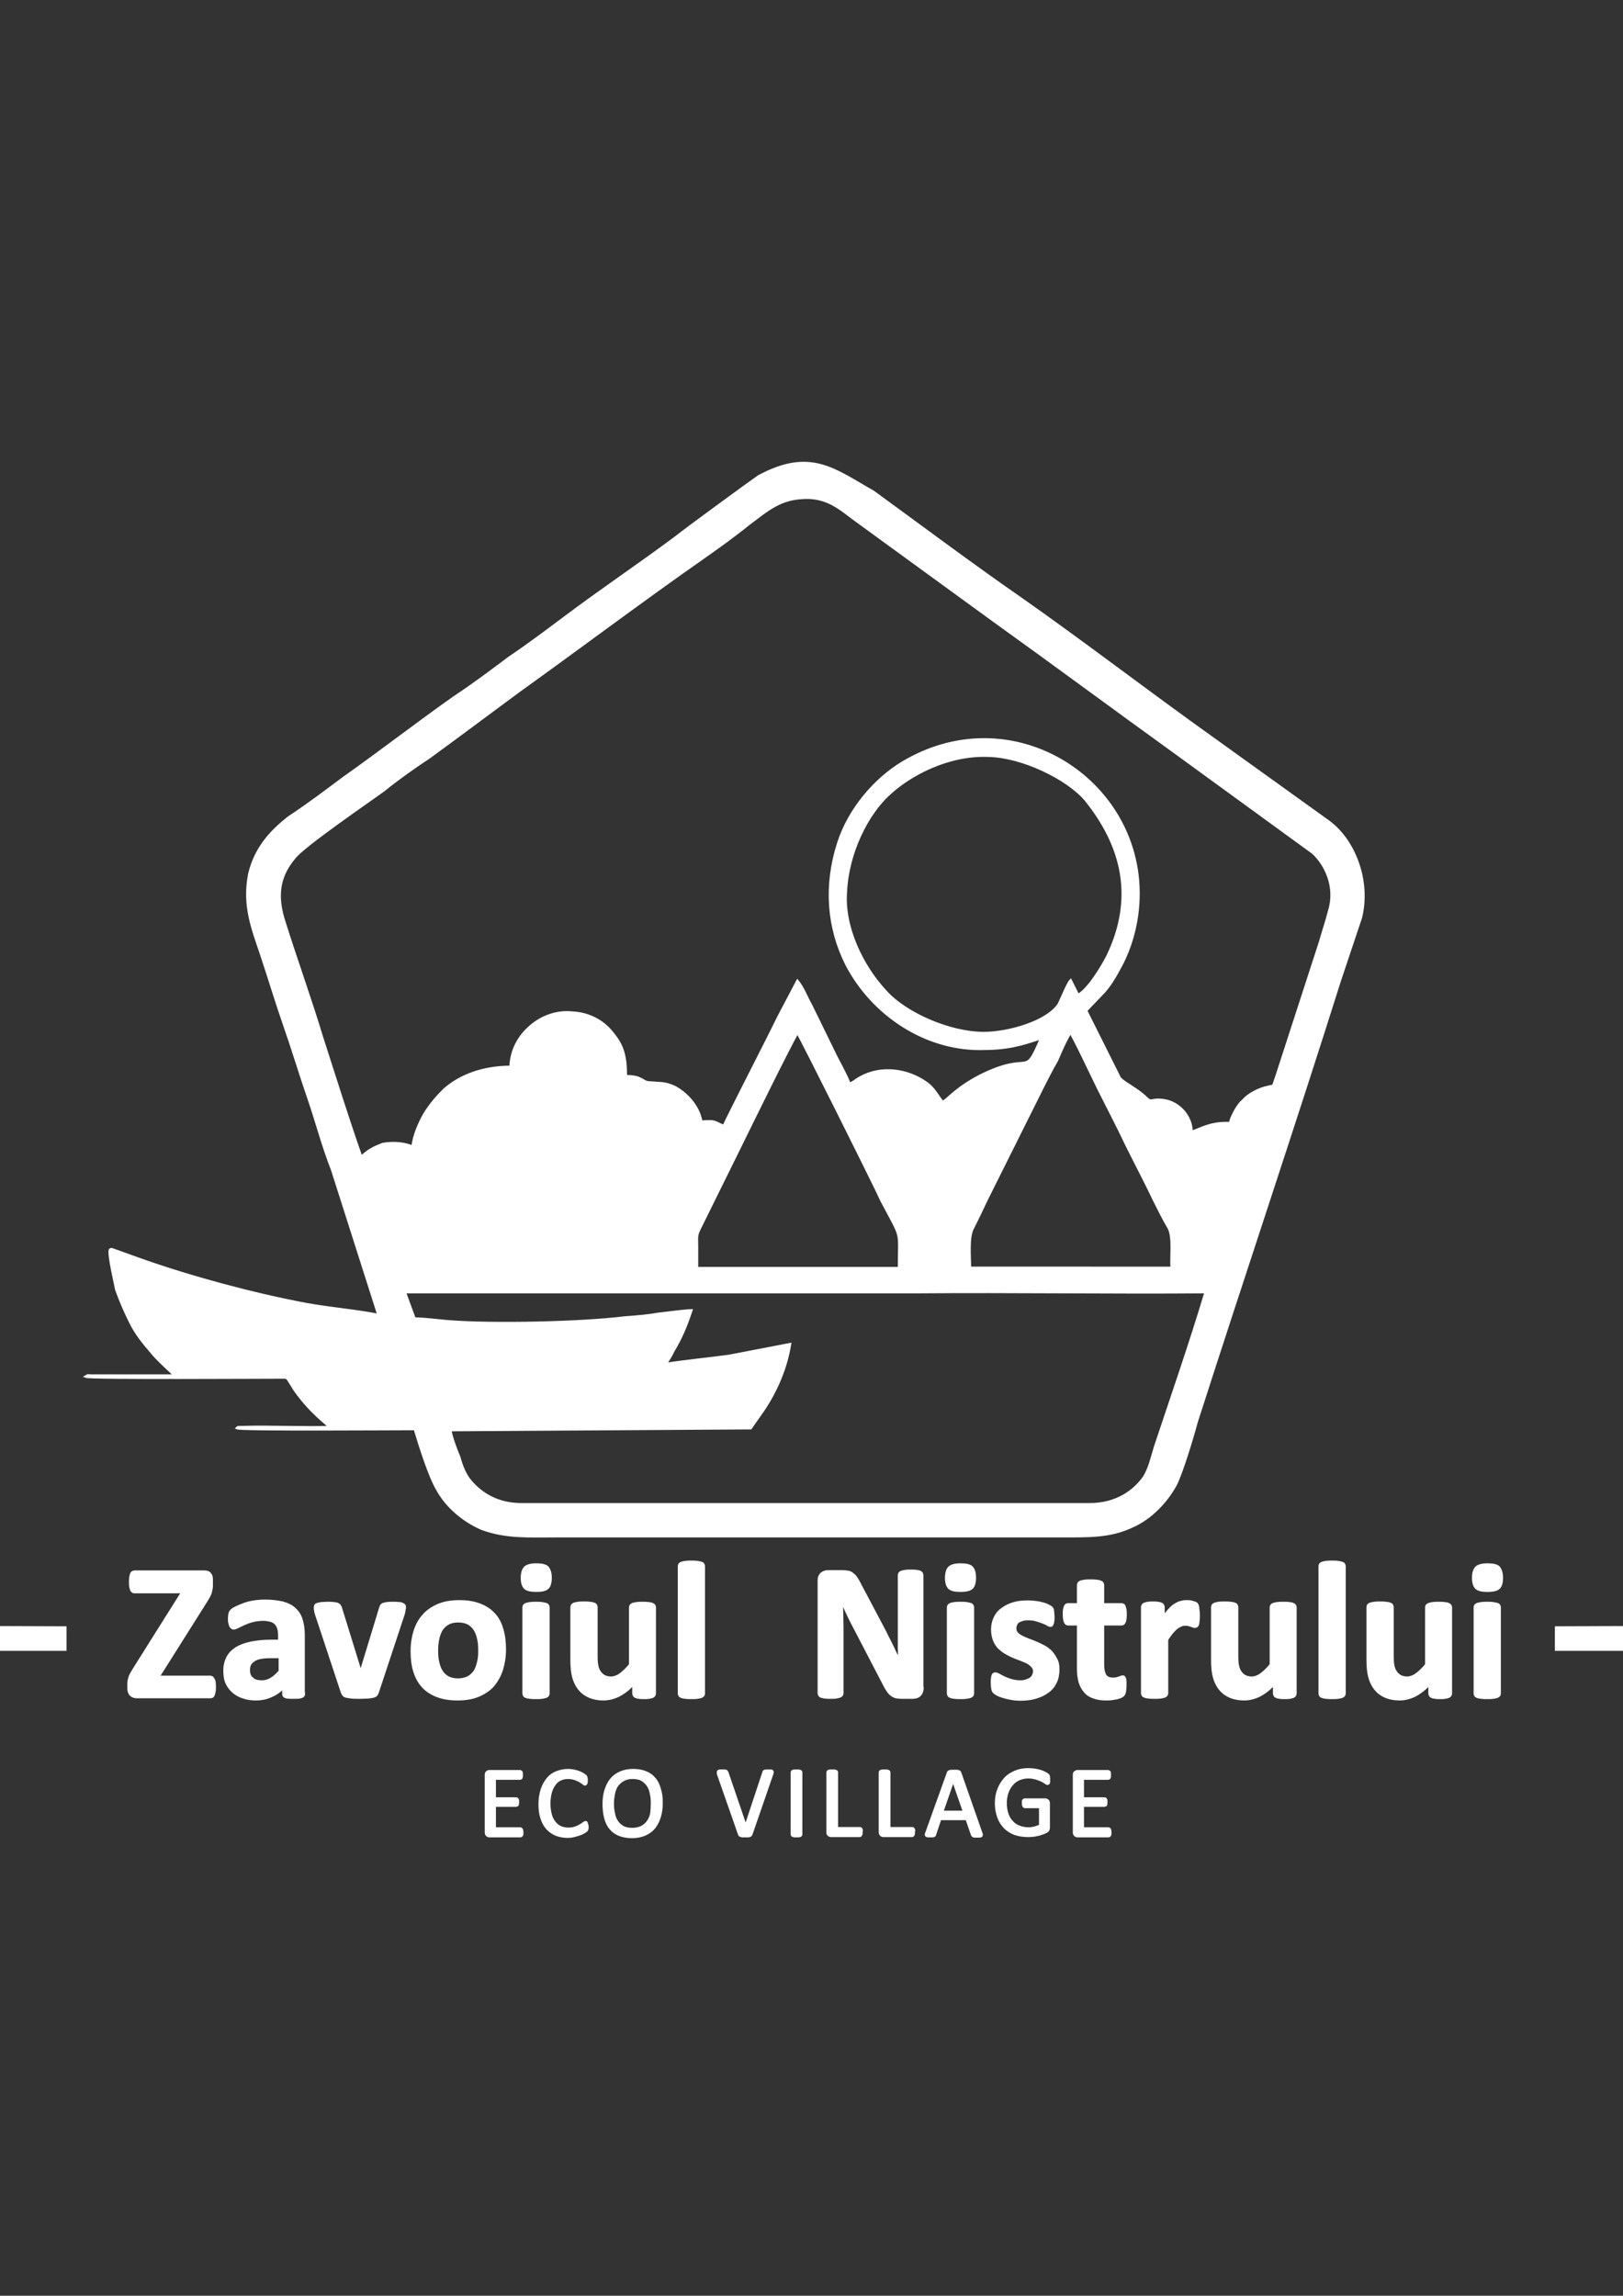 <?xml version="1.0" encoding="UTF-8"?> <svg xmlns="http://www.w3.org/2000/svg" xmlns:xlink="http://www.w3.org/1999/xlink" version="1.1" id="Layer_1" x="0px" y="0px" viewBox="0 0 595.3 841.9" style="enable-background:new 0 0 595.3 841.9;" xml:space="preserve"><rect x="0" y="0" width="595.3" height="841.9" fill="#333333" stroke="none"/> <style type="text/css"> .st0{fill:#FFFFFF;stroke:#FFFFFF;stroke-miterlimit:10;} </style> <g> <path class="st0" d="M148.4,473.8h188.4c35-0.3,70.6,0.3,105.5,0c-5.7,19-12.3,38-18.6,56.9c-1.3,4.3-2,7.7-4,11 c-3.7,5.3-10.3,10-20,10H191.3c-8.7,0-14.6-3.7-18.6-8.3c-2-2.3-3.3-5.3-4.3-9c-1-2.3-3-7.6-3.3-10l110.2-0.7l4.7-6.7 c4.7-7,8.3-15.3,9.7-24l-22.3,4.3c-7.3,1-17.6,2-23.3,3c0.7-1.3,2-3,2.7-4.7c3-5,4.7-9,6.7-15c-2.3,0-9.3,1-12.3,1.3 c-3.7,0.7-8,1-12,1.3c-16,2-48.6,2.7-64.9,1.4c-3.7-0.3-8.7-1-12.3-1L148.4,473.8L148.4,473.8z M355.7,465.1c0-4.3-0.7-11.3,1-14.6 c1.7-3.3,3.3-6.7,5-10.3l20.6-41.3c1.7-3.3,3.3-6.6,5.3-10c1.3-3,3.3-7.7,5-10.3c1,1,9,18,10.3,20.6c3.3,6.6,7,13.6,10.3,20.6 c3.3,6.7,7,13.6,10.3,20.6c1.7,3.3,3.3,6.7,5.3,10c1.7,3.6,0.7,10,1,14.6H355.7L355.7,465.1z M255.6,465.1c0-2.7,0-5.3,0-8 c0-3.7-0.3-4,1-6.6l15.3-31c2.3-4.7,18.3-37.3,20.6-40.9c1,1.3,28,55.3,31,61.9c7.7,14.6,6.3,10,6.3,24.6H255.6L255.6,465.1z M392.7,359.6c-1,1-3.3,6.7-4.3,8.7c-4.3,6.6-18.6,10.6-27.6,10.6c-12.3,0-28.6-7-36-15.3c-8.7-9.3-15.6-23.7-14.6-36.6 c0.7-14.6,8-28.6,15.6-35.6c7.7-7.3,22-15,37-14.3c12,0.3,28.3,8,35.3,16c14,17.3,18.3,36.3,8.3,57.3c-2.3,4.6-7.3,12.6-11,14.6 L392.7,359.6L392.7,359.6z M132.4,424.2c-5-14.3-9.7-29.3-14.3-43.6c-4.3-14.3-10-30-14.3-43.9c-2.7-9.3-1-16,4-22 c3-4.3,28-21.3,33-25c5.3-4.3,11-8.3,16.6-12c11-8,22-16.3,33.3-24.6c22.3-16,44.9-33,67.2-48.6c5.7-4,11.3-8,16.6-12.3 c6.3-4.7,11-9,19-9.6c10-1,15,4.3,20.6,8.3l50.3,36.6c22.3,16,44.3,32.3,66.9,48.6l50.3,36.6c4.7,4.3,8.7,12.6,6,21.3 c-1,4-2.3,7.7-3.3,11.3l-16,49.3c-1.7,4.7-0.7,3.3-3,4c-3.7,0.7-7.7,3-9.3,5c-1.7,1.3-3.3,4.3-4.3,6.6c-0.7,2,0,1.7-1.7,1.7 c-6,0-8.7,1.7-13,3.3c0-6-4.7-10.7-9.7-11.6c-6-1-4.3,1.7-7.7-1.7c-3-2.7-8.3-5.3-9-6.7l-12.3-24.6l6.7-7c2-2.3,3.7-5,5.3-8 c3.3-5.7,5.7-12.7,6.7-20c6.3-46.3-43.6-81.2-85.9-55.9c-10,6-19.6,17-23.6,29.6c-5,15.6-3.7,31,3,44.3c9.3,18,28.3,31,48.9,31 c10,0,14.6-1.3,22.6-4c-6.7,15.7-3.3,4.3-22.6,14c-9,4.7-11.7,8.7-13.6,9.6c-1.7-1.6-2.7-4.6-6-7c-7-5-16.6-6.3-24.3-2 c-1.3,0.7-2.7,2-4,2.3c-0.7-2.3-3.3-7-4.7-9.7l-9.3-19c-1.7-3-3-6.6-5-9l-7,13.3c-3.7,7.7-17.6,34.6-20,39.9c-4-1.6-2.7-2-8.3-1.6 c-1-5.7-5.3-10.3-9.7-12.7c-3.7-1.7-5-1.3-9.3-1.7c-2.7,0-2.3-2.3-8.7-2.3c0-8-1.3-11.6-5.3-16.3c-3-3.7-8-6.7-14.3-7 c-6.7-0.7-12.3,2.3-15.6,5.3c-3.7,3.3-6.7,8-7,14.6c-10.3,0-18.6,3.3-24.3,8.3c-2.7,2.7-5,5.3-7.3,9c-1.7,3-4,8-4.3,12 c-3-1.3-7-1.7-11-1c-1.7,0.7-3.3,1.3-4.3,2C134.4,422.5,133.7,423.5,132.4,424.2L132.4,424.2z M278.2,174.8 c-3.3,2.3-26.6,19.3-30.3,22.3c-13,9.7-27.3,19.3-40.6,29.3c-6.7,5-13.3,10-20.3,14.7c-6.7,5-13.3,10-20.3,14.6 c-13.6,9.6-27,20-40.6,29.6c-6.7,5-13.3,10-20.3,14.6c-6.3,5-12,11-14.3,20.6c-2.3,11.7,1.3,20.3,4.3,29.3c3,9,5.7,18,8.7,26.6 c3,8.6,5.7,17.6,8.7,26.3c3,8.7,5.3,17.7,8.7,26.3l17,53.3c-8.7-1.7-17-2.3-26.6-4c-19.6-3.7-41.9-9.7-60.6-16.3l-10.3-3.7 c-1.3-0.3-0.3-0.3-1,0c-0.7,1.7,2,12.7,2.3,14.6c1.7,4.7,3.3,8.3,5.3,12.3c2,4,4.7,7.3,7.3,10.3c2,2.7,9,9,9,9H33.5 c-1.3,0-1-0.3-2,0.3c1.7,0.7,65.6,0.3,73.2,0.3c1,0.3,1.3,1.3,2,2.3c0.7,1,1,1.7,1.7,2.7c6,8.3,11.3,11.7,12.6,13.3 c-8.7,0.3-22.3-0.3-32,0c-2,0-1.7,0-2,0.3c1.7,0.7,57.9,0.3,65.2,0.3c1.7,5.7,5.3,17.3,8.3,22.3c3.3,6,9.3,11.3,16.3,14.3 c9,3.3,17.3,2.7,28,2.7h183.7c11,0,18.6,0.3,27-3.7c6.7-3,12.3-9,15.6-15c2-3.6,6.3-17.6,7.7-23c17.3-53.9,35.6-108.2,52.6-162.1 l7.7-23c3.3-13.3-2.3-28.3-12-35.3l-42.6-30.6c-23.3-16.6-47.6-35.3-70.9-51.6c-17.3-12-36-26-53.3-38.6 C305.8,172.2,297.2,164.5,278.2,174.8L278.2,174.8z"></path> <polygon class="st0" points="570.8,604.9 651.7,604.9 651.7,596.6 570.8,596.9 570.8,604.9 "></polygon> <polygon class="st0" points="-57,604.9 23.9,604.9 23.9,596.9 -56.7,596.6 -57,604.9 "></polygon> <path class="st0" d="M78.7,618.6c0,0.7,0,1.3-0.1,1.7c-0.1,0.5-0.2,0.9-0.3,1.2c-0.1,0.3-0.3,0.5-0.4,0.6c-0.2,0.1-0.4,0.2-0.6,0.2 H50.2c-0.9,0-1.7-0.3-2.2-0.8c-0.5-0.5-0.8-1.3-0.8-2.4v-1.5c0-0.5,0-0.9,0.1-1.3c0.1-0.4,0.2-0.8,0.3-1.2c0.1-0.4,0.4-0.8,0.6-1.3 c0.3-0.5,0.6-1,1-1.7l17.8-28.3H49.4c-0.3,0-0.5,0-0.7-0.2c-0.2-0.1-0.4-0.3-0.5-0.6c-0.1-0.3-0.2-0.7-0.3-1.1 c-0.1-0.5-0.1-1.1-0.1-1.7c0-0.7,0-1.3,0.1-1.8c0.1-0.5,0.2-0.9,0.3-1.2c0.1-0.3,0.3-0.5,0.5-0.6c0.2-0.1,0.4-0.2,0.7-0.2h25.4 c1,0,1.7,0.2,2.1,0.7c0.5,0.5,0.7,1.2,0.7,2.1v1.8c0,0.6,0,1.2-0.1,1.6c-0.1,0.5-0.2,0.9-0.3,1.4c-0.1,0.4-0.4,0.9-0.6,1.4 c-0.3,0.5-0.6,1-1,1.7l-17.6,27.9h19.2c0.4,0,0.8,0.3,1,0.8C78.6,616.2,78.7,617.2,78.7,618.6L78.7,618.6z M111.4,621.2 c0,0.3-0.1,0.6-0.4,0.8c-0.2,0.2-0.6,0.3-1.1,0.4c-0.5,0.1-1.3,0.1-2.3,0.1c-1.1,0-1.8,0-2.3-0.1c-0.5-0.1-0.8-0.2-1-0.4 c-0.2-0.2-0.3-0.4-0.3-0.8v-2.5c-1.3,1.4-2.8,2.5-4.5,3.2c-1.7,0.8-3.5,1.2-5.6,1.2c-1.7,0-3.2-0.2-4.6-0.7c-1.4-0.4-2.6-1.1-3.7-2 c-1-0.9-1.8-1.9-2.4-3.2c-0.6-1.3-0.8-2.8-0.8-4.5c0-1.9,0.4-3.5,1.1-4.8c0.7-1.4,1.8-2.5,3.2-3.4c1.4-0.9,3.2-1.5,5.3-2 c2.1-0.4,4.6-0.7,7.4-0.7h3.1v-1.9c0-1-0.1-1.9-0.3-2.6c-0.2-0.7-0.5-1.4-1-1.9c-0.5-0.5-1.1-0.9-1.8-1.1c-0.8-0.2-1.7-0.4-2.8-0.4 c-1.5,0-2.8,0.2-4,0.5c-1.2,0.3-2.2,0.7-3.1,1.1c-0.9,0.4-1.7,0.8-2.3,1.1c-0.6,0.3-1.1,0.5-1.5,0.5c-0.3,0-0.5-0.1-0.7-0.3 c-0.2-0.2-0.4-0.4-0.5-0.7c-0.1-0.3-0.2-0.7-0.3-1.1c-0.1-0.4-0.1-0.9-0.1-1.5c0-0.7,0.1-1.3,0.2-1.8c0.1-0.4,0.3-0.8,0.7-1.1 c0.3-0.4,0.9-0.7,1.7-1.1c0.8-0.4,1.8-0.8,2.9-1.2c1.1-0.4,2.3-0.7,3.6-0.9c1.3-0.2,2.7-0.3,4.1-0.3c2.5,0,4.6,0.3,6.4,0.7 c1.8,0.5,3.2,1.2,4.3,2.2c1.1,1,2,2.3,2.5,3.9c0.5,1.6,0.8,3.5,0.8,5.7V621.2L111.4,621.2z M102.6,607.6h-3.4 c-1.4,0-2.7,0.1-3.7,0.3c-1,0.2-1.8,0.5-2.5,1c-0.6,0.4-1.1,0.9-1.4,1.5c-0.3,0.6-0.4,1.3-0.4,2.1c0,1.4,0.4,2.4,1.3,3.1 c0.8,0.8,2,1.1,3.5,1.1c1.2,0,2.4-0.3,3.5-1c1.1-0.6,2.1-1.6,3.2-2.8V607.6L102.6,607.6z M148.4,589.3c0,0.1,0,0.3,0,0.4 c0,0.1,0,0.3-0.1,0.5c0,0.2-0.1,0.4-0.1,0.7c-0.1,0.3-0.1,0.6-0.2,0.9l-9.5,28.7c-0.1,0.4-0.3,0.7-0.5,1c-0.2,0.3-0.5,0.4-1,0.6 c-0.5,0.1-1.1,0.2-1.9,0.3c-0.8,0-1.8,0.1-3.1,0.1c-1.2,0-2.3,0-3.1-0.1c-0.8-0.1-1.4-0.2-1.9-0.3c-0.4-0.1-0.8-0.3-1-0.6 c-0.2-0.3-0.4-0.6-0.5-0.9l-9.5-28.7c-0.1-0.5-0.3-0.9-0.3-1.3c-0.1-0.4-0.1-0.7-0.1-0.8c0-0.1,0-0.3,0-0.5c0-0.2,0.1-0.4,0.2-0.6 c0.1-0.2,0.4-0.3,0.7-0.4c0.3-0.1,0.8-0.2,1.4-0.3c0.6,0,1.3-0.1,2.2-0.1c1,0,1.7,0,2.3,0.1c0.6,0.1,1.1,0.1,1.4,0.3 c0.3,0.1,0.6,0.3,0.7,0.5c0.1,0.2,0.3,0.4,0.4,0.7l7.2,23.3l0.2,0.9l0.2-0.9l7.1-23.3c0.1-0.3,0.2-0.5,0.3-0.7 c0.2-0.2,0.4-0.4,0.7-0.5c0.3-0.1,0.8-0.2,1.3-0.3c0.6-0.1,1.3-0.1,2.2-0.1c0.9,0,1.6,0,2.2,0.1c0.6,0,1,0.1,1.3,0.3 c0.3,0.1,0.5,0.3,0.6,0.4C148.4,588.9,148.4,589.1,148.4,589.3L148.4,589.3z M185.1,604.9c0,2.7-0.4,5.1-1.1,7.4 c-0.7,2.2-1.8,4.1-3.2,5.8c-1.4,1.6-3.3,2.8-5.4,3.7c-2.2,0.9-4.7,1.3-7.6,1.3c-2.8,0-5.3-0.4-7.4-1.2c-2.1-0.8-3.8-1.9-5.2-3.4 c-1.4-1.5-2.4-3.3-3.1-5.5c-0.7-2.2-1-4.7-1-7.5c0-2.7,0.4-5.2,1.1-7.4c0.7-2.2,1.8-4.2,3.3-5.8c1.4-1.6,3.3-2.8,5.4-3.7 c2.2-0.9,4.7-1.3,7.6-1.3c2.9,0,5.3,0.4,7.4,1.2c2.1,0.8,3.8,1.9,5.2,3.4c1.4,1.5,2.4,3.3,3,5.5 C184.8,599.6,185.1,602.1,185.1,604.9L185.1,604.9z M175.9,605.3c0-1.6-0.1-3-0.4-4.3c-0.3-1.3-0.7-2.5-1.3-3.4 c-0.6-1-1.4-1.7-2.4-2.3c-1-0.5-2.2-0.8-3.7-0.8c-1.3,0-2.5,0.2-3.5,0.7c-1,0.5-1.8,1.2-2.5,2.1c-0.6,0.9-1.1,2.1-1.4,3.4 c-0.3,1.3-0.5,2.8-0.5,4.5c0,1.6,0.1,3,0.4,4.3c0.3,1.3,0.7,2.5,1.3,3.4c0.6,1,1.4,1.7,2.4,2.3c1,0.5,2.2,0.8,3.7,0.8 c1.4,0,2.5-0.3,3.5-0.7c1-0.5,1.8-1.2,2.5-2.1c0.6-0.9,1.1-2,1.4-3.4C175.8,608.5,175.9,607,175.9,605.3L175.9,605.3z M201.1,621.1 c0,0.2-0.1,0.4-0.2,0.6c-0.1,0.2-0.4,0.3-0.7,0.5c-0.3,0.1-0.8,0.2-1.4,0.3c-0.6,0.1-1.3,0.1-2.2,0.1c-0.9,0-1.6,0-2.2-0.1 c-0.6-0.1-1-0.1-1.4-0.3c-0.4-0.1-0.6-0.3-0.7-0.5c-0.1-0.2-0.2-0.4-0.2-0.6v-31.7c0-0.2,0.1-0.4,0.2-0.6c0.1-0.2,0.4-0.3,0.7-0.5 c0.3-0.1,0.8-0.2,1.4-0.3c0.6-0.1,1.3-0.1,2.2-0.1c0.9,0,1.6,0,2.2,0.1c0.6,0.1,1,0.2,1.4,0.3c0.4,0.1,0.6,0.3,0.7,0.5 c0.1,0.2,0.2,0.4,0.2,0.6V621.1L201.1,621.1z M201.9,578.6c0,1.8-0.4,3.1-1.1,3.7c-0.7,0.7-2.1,1-4.1,1c-2,0-3.4-0.3-4.1-1 c-0.7-0.7-1.1-1.9-1.1-3.6c0-1.8,0.4-3.1,1.1-3.8c0.7-0.7,2.1-1.1,4.1-1.1c2,0,3.3,0.3,4.1,1C201.5,575.7,201.9,576.9,201.9,578.6 L201.9,578.6z M240.1,621.1c0,0.2-0.1,0.4-0.2,0.6c-0.1,0.2-0.3,0.3-0.6,0.5c-0.3,0.1-0.7,0.2-1.2,0.3c-0.5,0.1-1.1,0.1-1.8,0.1 c-0.8,0-1.4,0-1.9-0.1c-0.5-0.1-0.9-0.1-1.2-0.3c-0.3-0.1-0.5-0.3-0.6-0.5c-0.1-0.2-0.2-0.4-0.2-0.6v-3.7c-1.7,1.9-3.5,3.3-5.4,4.3 c-1.8,0.9-3.7,1.4-5.6,1.4c-2.2,0-4-0.4-5.5-1.1c-1.5-0.7-2.7-1.7-3.6-2.9c-0.9-1.2-1.6-2.7-2-4.3c-0.4-1.6-0.6-3.6-0.6-6.1v-19.4 c0-0.2,0.1-0.4,0.2-0.6c0.1-0.2,0.4-0.3,0.7-0.5c0.3-0.1,0.8-0.2,1.4-0.3c0.6-0.1,1.3-0.1,2.2-0.1c0.9,0,1.6,0,2.2,0.1 c0.6,0.1,1,0.1,1.4,0.3c0.4,0.1,0.6,0.3,0.7,0.5c0.1,0.2,0.2,0.4,0.2,0.6v17.9c0,1.7,0.1,2.9,0.3,3.8c0.2,0.9,0.5,1.6,1,2.3 c0.4,0.6,1,1.1,1.7,1.5c0.7,0.3,1.5,0.5,2.4,0.5c1.1,0,2.3-0.4,3.4-1.2c1.1-0.8,2.4-2,3.7-3.6v-21.1c0-0.2,0.1-0.4,0.2-0.6 c0.1-0.2,0.4-0.3,0.7-0.5c0.3-0.1,0.8-0.2,1.4-0.3c0.6-0.1,1.3-0.1,2.2-0.1c0.9,0,1.6,0,2.2,0.1c0.6,0.1,1,0.1,1.3,0.3 c0.3,0.1,0.6,0.3,0.7,0.5c0.1,0.2,0.2,0.4,0.2,0.6V621.1L240.1,621.1z M258.1,621.1c0,0.2-0.1,0.4-0.2,0.6 c-0.1,0.2-0.4,0.3-0.7,0.5c-0.3,0.1-0.8,0.2-1.4,0.3c-0.6,0.1-1.3,0.1-2.2,0.1c-0.9,0-1.6,0-2.2-0.1c-0.6-0.1-1-0.1-1.4-0.3 c-0.4-0.1-0.6-0.3-0.7-0.5c-0.1-0.2-0.2-0.4-0.2-0.6v-46.8c0-0.2,0.1-0.4,0.2-0.6c0.1-0.2,0.4-0.4,0.7-0.5c0.3-0.1,0.8-0.2,1.4-0.3 c0.6-0.1,1.3-0.1,2.2-0.1c0.9,0,1.6,0,2.2,0.1c0.6,0.1,1,0.2,1.4,0.3c0.4,0.1,0.6,0.3,0.7,0.5c0.1,0.2,0.2,0.4,0.2,0.6V621.1 L258.1,621.1z M338.3,619.1c0,0.5-0.1,1-0.3,1.5c-0.2,0.4-0.4,0.8-0.8,1.1c-0.3,0.3-0.7,0.5-1.1,0.6c-0.4,0.1-0.9,0.2-1.3,0.2h-4 c-0.8,0-1.6-0.1-2.2-0.2c-0.6-0.2-1.2-0.5-1.7-0.9c-0.5-0.4-1-1-1.5-1.8c-0.5-0.7-1-1.7-1.6-2.9L312.5,595c-0.7-1.3-1.3-2.7-2-4.1 c-0.7-1.5-1.3-2.9-1.8-4.3h-0.1c0.1,1.7,0.2,3.4,0.2,5.1c0,1.7,0.1,3.4,0.1,5.3V621c0,0.2-0.1,0.4-0.2,0.6 c-0.1,0.2-0.4,0.3-0.7,0.5c-0.3,0.1-0.8,0.2-1.3,0.3c-0.5,0.1-1.2,0.1-2.1,0.1c-0.8,0-1.5,0-2.1-0.1c-0.5-0.1-1-0.2-1.3-0.3 c-0.3-0.1-0.5-0.3-0.6-0.5c-0.1-0.2-0.2-0.4-0.2-0.6v-41.4c0-1.1,0.3-1.9,1-2.5c0.6-0.5,1.4-0.8,2.4-0.8h5c0.9,0,1.7,0.1,2.3,0.2 c0.6,0.1,1.2,0.4,1.6,0.8c0.5,0.3,0.9,0.8,1.4,1.5c0.4,0.6,0.9,1.4,1.3,2.3l8.9,16.8c0.5,1,1,2,1.5,3c0.5,1,1,2,1.5,3 c0.5,1,0.9,2,1.4,2.9c0.5,0.9,0.9,1.9,1.3,2.8h0c-0.1-1.7-0.1-3.4-0.2-5.2c0-1.8,0-3.5,0-5.2v-21.6c0-0.2,0.1-0.4,0.2-0.6 c0.1-0.2,0.4-0.4,0.7-0.5c0.3-0.1,0.8-0.2,1.3-0.3c0.5-0.1,1.3-0.1,2.1-0.1c0.8,0,1.5,0,2,0.1c0.5,0.1,1,0.1,1.3,0.3 c0.3,0.1,0.5,0.3,0.6,0.5c0.1,0.2,0.2,0.4,0.2,0.6V619.1L338.3,619.1z M356.8,621.1c0,0.2-0.1,0.4-0.2,0.6 c-0.1,0.2-0.4,0.3-0.7,0.5c-0.3,0.1-0.8,0.2-1.4,0.3c-0.6,0.1-1.3,0.1-2.2,0.1c-0.9,0-1.6,0-2.2-0.1c-0.6-0.1-1-0.1-1.4-0.3 c-0.4-0.1-0.6-0.3-0.7-0.5c-0.1-0.2-0.2-0.4-0.2-0.6v-31.7c0-0.2,0.1-0.4,0.2-0.6c0.1-0.2,0.4-0.3,0.7-0.5c0.3-0.1,0.8-0.2,1.4-0.3 c0.6-0.1,1.3-0.1,2.2-0.1c0.9,0,1.6,0,2.2,0.1c0.6,0.1,1,0.2,1.4,0.3c0.4,0.1,0.6,0.3,0.7,0.5c0.1,0.2,0.2,0.4,0.2,0.6V621.1 L356.8,621.1z M357.5,578.6c0,1.8-0.4,3.1-1.1,3.7c-0.7,0.7-2.1,1-4.1,1c-2,0-3.4-0.3-4.1-1c-0.7-0.7-1.1-1.9-1.1-3.6 c0-1.8,0.4-3.1,1.1-3.8c0.7-0.7,2.1-1.1,4.1-1.1c2,0,3.4,0.3,4.1,1C357.2,575.7,357.5,576.9,357.5,578.6L357.5,578.6z M388.1,612.2 c0,1.8-0.3,3.4-1,4.8c-0.7,1.4-1.6,2.5-2.9,3.4c-1.2,0.9-2.7,1.6-4.4,2.1c-1.7,0.5-3.5,0.7-5.5,0.7c-1.2,0-2.3-0.1-3.4-0.3 c-1.1-0.2-2-0.4-2.9-0.7c-0.9-0.3-1.6-0.5-2.1-0.8c-0.6-0.3-1-0.6-1.2-0.8c-0.3-0.3-0.5-0.6-0.6-1.2c-0.1-0.5-0.2-1.3-0.2-2.4 c0-0.7,0-1.2,0.1-1.6c0-0.4,0.1-0.7,0.2-1c0.1-0.2,0.2-0.4,0.4-0.5c0.1-0.1,0.3-0.1,0.5-0.1c0.3,0,0.6,0.1,1.2,0.4 c0.5,0.3,1.1,0.6,1.9,1c0.8,0.4,1.6,0.7,2.6,1c1,0.3,2.2,0.5,3.4,0.5c0.8,0,1.5-0.1,2.1-0.3c0.6-0.2,1.2-0.4,1.6-0.7 c0.5-0.3,0.8-0.7,1.1-1.2c0.2-0.5,0.4-1,0.4-1.6c0-0.7-0.2-1.3-0.7-1.8c-0.4-0.5-1-1-1.7-1.4c-0.7-0.4-1.6-0.7-2.5-1.1 c-0.9-0.3-1.9-0.7-2.8-1.1c-1-0.4-1.9-0.9-2.8-1.4c-0.9-0.5-1.7-1.2-2.5-1.9c-0.7-0.8-1.3-1.7-1.7-2.7c-0.4-1.1-0.7-2.4-0.7-3.9 c0-1.5,0.3-2.9,0.9-4.2c0.6-1.3,1.4-2.4,2.6-3.2c1.1-0.9,2.5-1.6,4.1-2.1c1.6-0.5,3.4-0.7,5.4-0.7c1,0,2,0.1,2.9,0.2 c0.9,0.1,1.8,0.3,2.5,0.5c0.8,0.2,1.4,0.4,1.9,0.7c0.5,0.2,0.9,0.5,1.1,0.6c0.2,0.2,0.4,0.3,0.5,0.5c0.1,0.2,0.2,0.4,0.2,0.7 c0,0.2,0.1,0.5,0.1,0.9c0,0.4,0.1,0.8,0.1,1.4c0,0.7,0,1.2-0.1,1.6c0,0.4-0.1,0.7-0.2,1c-0.1,0.2-0.2,0.4-0.3,0.5 c-0.1,0.1-0.3,0.1-0.5,0.1c-0.2,0-0.6-0.1-1-0.4c-0.4-0.3-1-0.5-1.7-0.8c-0.7-0.3-1.5-0.5-2.4-0.8c-0.9-0.3-1.9-0.4-3.1-0.4 c-0.8,0-1.5,0.1-2.1,0.3c-0.6,0.2-1.1,0.4-1.5,0.7c-0.4,0.3-0.7,0.7-0.8,1.1c-0.2,0.4-0.3,0.9-0.3,1.3c0,0.8,0.2,1.4,0.7,1.9 c0.4,0.5,1,0.9,1.8,1.3c0.7,0.4,1.6,0.7,2.5,1.1c0.9,0.3,1.9,0.7,2.8,1.1c1,0.4,1.9,0.9,2.9,1.4c0.9,0.5,1.8,1.2,2.5,1.9 c0.7,0.8,1.3,1.7,1.8,2.7C387.9,609.5,388.1,610.7,388.1,612.2L388.1,612.2z M412.7,618c0,1.1-0.1,1.9-0.2,2.4 c-0.1,0.6-0.3,0.9-0.5,1.2c-0.2,0.2-0.5,0.4-0.9,0.6c-0.4,0.2-0.9,0.3-1.5,0.5c-0.5,0.1-1.2,0.2-1.8,0.3c-0.7,0.1-1.3,0.1-2,0.1 c-1.8,0-3.3-0.2-4.6-0.7c-1.3-0.4-2.4-1.1-3.2-2.1c-0.8-0.9-1.5-2.1-1.9-3.5c-0.4-1.4-0.6-3.1-0.6-5v-16.2h-3.8 c-0.4,0-0.8-0.3-1-0.8c-0.2-0.5-0.4-1.5-0.4-2.8c0-0.7,0-1.3,0.1-1.7c0.1-0.5,0.2-0.9,0.3-1.1c0.1-0.3,0.3-0.5,0.4-0.6 c0.2-0.1,0.4-0.2,0.6-0.2h3.8v-7.1c0-0.2,0.1-0.5,0.2-0.7c0.1-0.2,0.4-0.3,0.7-0.5c0.3-0.1,0.8-0.2,1.4-0.3 c0.6-0.1,1.3-0.1,2.2-0.1c0.9,0,1.6,0,2.2,0.1c0.6,0.1,1,0.1,1.4,0.3c0.3,0.1,0.6,0.3,0.7,0.5c0.1,0.2,0.2,0.4,0.2,0.7v7.1h6.9 c0.2,0,0.4,0.1,0.6,0.2c0.2,0.1,0.3,0.3,0.4,0.6c0.1,0.3,0.2,0.7,0.3,1.1c0.1,0.5,0.1,1.1,0.1,1.7c0,1.3-0.1,2.3-0.4,2.8 c-0.2,0.6-0.6,0.8-1,0.8h-6.9v14.9c0,1.7,0.3,3,0.8,3.9c0.5,0.8,1.5,1.3,2.9,1.3c0.5,0,0.9,0,1.3-0.1c0.4-0.1,0.7-0.2,1-0.3 c0.3-0.1,0.5-0.2,0.8-0.3c0.2-0.1,0.4-0.1,0.5-0.1c0.1,0,0.3,0,0.4,0.1c0.1,0.1,0.2,0.3,0.3,0.5c0.1,0.2,0.1,0.6,0.2,1 C412.7,616.8,412.7,617.3,412.7,618L412.7,618z M439.6,592.3c0,0.8,0,1.6-0.1,2.1c0,0.5-0.1,1-0.2,1.3c-0.1,0.3-0.2,0.5-0.4,0.6 c-0.2,0.1-0.4,0.2-0.6,0.2c-0.2,0-0.4,0-0.6-0.1c-0.2-0.1-0.5-0.2-0.8-0.3c-0.3-0.1-0.6-0.2-1-0.3c-0.4-0.1-0.8-0.1-1.2-0.1 c-0.5,0-1,0.1-1.5,0.3c-0.5,0.2-1,0.5-1.6,0.9c-0.5,0.4-1.1,1-1.7,1.7c-0.6,0.7-1.2,1.6-1.9,2.6v19.8c0,0.2-0.1,0.4-0.2,0.6 c-0.1,0.2-0.4,0.3-0.7,0.5c-0.3,0.1-0.8,0.2-1.4,0.3c-0.6,0.1-1.3,0.1-2.2,0.1c-0.9,0-1.6,0-2.2-0.1c-0.6-0.1-1-0.1-1.4-0.3 c-0.4-0.1-0.6-0.3-0.7-0.5c-0.1-0.2-0.2-0.4-0.2-0.6v-31.7c0-0.2,0.1-0.4,0.2-0.6c0.1-0.2,0.3-0.3,0.6-0.5c0.3-0.1,0.7-0.2,1.2-0.3 c0.5-0.1,1.1-0.1,1.8-0.1c0.8,0,1.4,0,1.9,0.1c0.5,0.1,0.9,0.1,1.2,0.3c0.3,0.1,0.5,0.3,0.6,0.5c0.1,0.2,0.2,0.4,0.2,0.6v3.9 c0.8-1.2,1.6-2.2,2.3-2.9c0.7-0.8,1.4-1.4,2.1-1.8c0.7-0.4,1.3-0.8,2-0.9c0.7-0.2,1.3-0.3,2-0.3c0.3,0,0.6,0,1,0 c0.4,0,0.7,0.1,1.1,0.2c0.4,0.1,0.7,0.2,1,0.3c0.3,0.1,0.5,0.2,0.6,0.3c0.1,0.1,0.2,0.3,0.3,0.4c0.1,0.1,0.1,0.3,0.2,0.6 c0.1,0.2,0.1,0.6,0.1,1.1C439.6,590.8,439.6,591.5,439.6,592.3L439.6,592.3z M475.1,621.1c0,0.2-0.1,0.4-0.2,0.6 c-0.1,0.2-0.3,0.3-0.6,0.5c-0.3,0.1-0.7,0.2-1.2,0.3c-0.5,0.1-1.1,0.1-1.8,0.1c-0.8,0-1.4,0-1.9-0.1c-0.5-0.1-0.9-0.1-1.2-0.3 c-0.3-0.1-0.5-0.3-0.6-0.5c-0.1-0.2-0.2-0.4-0.2-0.6v-3.7c-1.7,1.9-3.5,3.3-5.4,4.3c-1.8,0.9-3.7,1.4-5.6,1.4c-2.2,0-4-0.4-5.5-1.1 c-1.5-0.7-2.7-1.7-3.6-2.9c-0.9-1.2-1.6-2.7-2-4.3c-0.4-1.6-0.6-3.6-0.6-6.1v-19.4c0-0.2,0.1-0.4,0.2-0.6c0.1-0.2,0.4-0.3,0.7-0.5 c0.3-0.1,0.8-0.2,1.4-0.3c0.6-0.1,1.3-0.1,2.2-0.1c0.9,0,1.6,0,2.2,0.1c0.6,0.1,1,0.1,1.4,0.3c0.4,0.1,0.6,0.3,0.7,0.5 c0.1,0.2,0.2,0.4,0.2,0.6v17.9c0,1.7,0.1,2.9,0.3,3.8c0.2,0.9,0.5,1.6,1,2.3c0.4,0.6,1,1.1,1.7,1.5c0.7,0.3,1.5,0.5,2.4,0.5 c1.1,0,2.3-0.4,3.4-1.2c1.1-0.8,2.4-2,3.7-3.6v-21.1c0-0.2,0.1-0.4,0.2-0.6c0.1-0.2,0.4-0.3,0.7-0.5c0.3-0.1,0.8-0.2,1.4-0.3 c0.6-0.1,1.3-0.1,2.2-0.1c0.9,0,1.6,0,2.2,0.1c0.6,0.1,1,0.1,1.3,0.3c0.3,0.1,0.6,0.3,0.7,0.5c0.1,0.2,0.2,0.4,0.2,0.6V621.1 L475.1,621.1z M493.1,621.1c0,0.2-0.1,0.4-0.2,0.6c-0.1,0.2-0.4,0.3-0.7,0.5c-0.3,0.1-0.8,0.2-1.4,0.3c-0.6,0.1-1.3,0.1-2.2,0.1 c-0.9,0-1.6,0-2.2-0.1c-0.6-0.1-1-0.1-1.4-0.3c-0.4-0.1-0.6-0.3-0.7-0.5c-0.1-0.2-0.2-0.4-0.2-0.6v-46.8c0-0.2,0.1-0.4,0.2-0.6 c0.1-0.2,0.4-0.4,0.7-0.5c0.3-0.1,0.8-0.2,1.4-0.3c0.6-0.1,1.3-0.1,2.2-0.1c0.9,0,1.6,0,2.2,0.1c0.6,0.1,1,0.2,1.4,0.3 c0.4,0.1,0.6,0.3,0.7,0.5c0.1,0.2,0.2,0.4,0.2,0.6V621.1L493.1,621.1z"></path> <path class="st0" d="M532.1,621.1c0,0.2-0.1,0.4-0.2,0.6c-0.1,0.2-0.3,0.3-0.6,0.5c-0.3,0.1-0.7,0.2-1.2,0.3 c-0.5,0.1-1.1,0.1-1.8,0.1c-0.8,0-1.4,0-1.9-0.1c-0.5-0.1-0.9-0.1-1.2-0.3c-0.3-0.1-0.5-0.3-0.6-0.5c-0.1-0.2-0.2-0.4-0.2-0.6v-3.7 c-1.7,1.9-3.5,3.3-5.4,4.3c-1.8,0.9-3.7,1.4-5.6,1.4c-2.2,0-4-0.4-5.5-1.1c-1.5-0.7-2.7-1.7-3.6-2.9c-0.9-1.2-1.6-2.7-2-4.3 c-0.4-1.6-0.6-3.6-0.6-6.1v-19.4c0-0.2,0.1-0.4,0.2-0.6c0.1-0.2,0.4-0.3,0.7-0.5c0.3-0.1,0.8-0.2,1.4-0.3c0.6-0.1,1.3-0.1,2.2-0.1 c0.9,0,1.6,0,2.2,0.1c0.6,0.1,1,0.1,1.4,0.3c0.4,0.1,0.6,0.3,0.7,0.5c0.1,0.2,0.2,0.4,0.2,0.6v17.9c0,1.7,0.1,2.9,0.3,3.8 c0.2,0.9,0.5,1.6,1,2.3c0.4,0.6,1,1.1,1.7,1.5c0.7,0.3,1.5,0.5,2.4,0.5c1.1,0,2.3-0.4,3.4-1.2c1.1-0.8,2.4-2,3.7-3.6v-21.1 c0-0.2,0.1-0.4,0.2-0.6c0.1-0.2,0.4-0.3,0.7-0.5c0.3-0.1,0.8-0.2,1.4-0.3c0.6-0.1,1.3-0.1,2.2-0.1c0.9,0,1.6,0,2.2,0.1 c0.6,0.1,1,0.1,1.3,0.3c0.3,0.1,0.6,0.3,0.7,0.5c0.1,0.2,0.2,0.4,0.2,0.6V621.1L532.1,621.1z M550,621.1c0,0.2-0.1,0.4-0.2,0.6 c-0.1,0.2-0.4,0.3-0.7,0.5c-0.3,0.1-0.8,0.2-1.4,0.3c-0.6,0.1-1.3,0.1-2.2,0.1c-0.9,0-1.6,0-2.2-0.1c-0.6-0.1-1-0.1-1.4-0.3 c-0.4-0.1-0.6-0.3-0.7-0.5c-0.1-0.2-0.2-0.4-0.2-0.6v-31.7c0-0.2,0.1-0.4,0.2-0.6c0.1-0.2,0.4-0.3,0.7-0.5c0.3-0.1,0.8-0.2,1.4-0.3 c0.6-0.1,1.3-0.1,2.2-0.1c0.9,0,1.6,0,2.2,0.1c0.6,0.1,1,0.2,1.4,0.3c0.4,0.1,0.6,0.3,0.7,0.5c0.1,0.2,0.2,0.4,0.2,0.6V621.1 L550,621.1z M550.8,578.6c0,1.8-0.4,3.1-1.1,3.7c-0.7,0.7-2.1,1-4.1,1c-2,0-3.4-0.3-4.1-1c-0.7-0.7-1.1-1.9-1.1-3.6 c0-1.8,0.4-3.1,1.1-3.8c0.7-0.7,2.1-1.1,4.1-1.1c2,0,3.4,0.3,4.1,1C550.4,575.7,550.8,576.9,550.8,578.6L550.8,578.6z"></path> <path class="st0" d="M191.5,671.9c0,0.2,0,0.4,0,0.6c0,0.2-0.1,0.3-0.1,0.4c-0.1,0.1-0.1,0.2-0.2,0.3c-0.1,0-0.2,0.1-0.3,0.1h-11.4 c-0.3,0-0.5-0.1-0.8-0.3c-0.2-0.2-0.4-0.5-0.4-1v-21.1c0-0.5,0.1-0.8,0.4-1c0.2-0.2,0.5-0.3,0.8-0.3h11.2c0.1,0,0.2,0,0.3,0.1 c0.1,0,0.1,0.1,0.2,0.2c0,0.1,0.1,0.3,0.1,0.4c0,0.2,0,0.4,0,0.6c0,0.2,0,0.4,0,0.6c0,0.2-0.1,0.3-0.1,0.4c0,0.1-0.1,0.2-0.2,0.2 c-0.1,0.1-0.2,0.1-0.3,0.1h-9.3v7.4h7.9c0.1,0,0.2,0,0.3,0.1c0.1,0.1,0.1,0.1,0.2,0.2c0.1,0.1,0.1,0.2,0.1,0.4c0,0.2,0,0.4,0,0.6 c0,0.2,0,0.4,0,0.5c0,0.2-0.1,0.3-0.1,0.4c-0.1,0.1-0.1,0.2-0.2,0.2c-0.1,0-0.2,0.1-0.3,0.1h-7.9v8.5h9.4c0.1,0,0.2,0,0.3,0.1 c0.1,0.1,0.1,0.1,0.2,0.2c0.1,0.1,0.1,0.3,0.1,0.4C191.5,671.5,191.5,671.7,191.5,671.9L191.5,671.9z M215.4,669.9 c0,0.2,0,0.4,0,0.5c0,0.1,0,0.3-0.1,0.4c0,0.1-0.1,0.2-0.1,0.3c-0.1,0.1-0.1,0.2-0.3,0.3c-0.1,0.1-0.4,0.3-0.8,0.5 c-0.4,0.3-0.9,0.5-1.5,0.7c-0.6,0.2-1.2,0.4-2,0.6c-0.8,0.2-1.6,0.3-2.5,0.3c-1.5,0-2.9-0.3-4.2-0.8c-1.2-0.5-2.3-1.3-3.2-2.3 c-0.9-1-1.5-2.2-2-3.7c-0.5-1.5-0.7-3.2-0.7-5.1c0-2,0.3-3.7,0.8-5.3c0.5-1.5,1.2-2.8,2.1-3.9c0.9-1.1,2-1.9,3.3-2.4 c1.3-0.5,2.7-0.8,4.2-0.8c0.7,0,1.4,0.1,2,0.2c0.6,0.1,1.2,0.3,1.8,0.5c0.5,0.2,1,0.4,1.5,0.7c0.4,0.3,0.7,0.5,0.9,0.6 c0.2,0.1,0.3,0.3,0.3,0.4c0.1,0.1,0.1,0.2,0.1,0.3c0,0.1,0.1,0.3,0.1,0.4c0,0.2,0,0.4,0,0.6c0,0.3,0,0.4,0,0.6 c0,0.2-0.1,0.3-0.1,0.4c0,0.1-0.1,0.2-0.2,0.3c-0.1,0.1-0.1,0.1-0.2,0.1c-0.2,0-0.4-0.1-0.7-0.4c-0.3-0.2-0.7-0.5-1.2-0.8 c-0.5-0.3-1.1-0.5-1.8-0.8c-0.7-0.2-1.5-0.4-2.5-0.4c-1.1,0-2,0.2-2.9,0.6c-0.9,0.4-1.6,1-2.2,1.9c-0.6,0.8-1.1,1.8-1.4,3 c-0.3,1.2-0.5,2.5-0.5,4c0,1.5,0.2,2.8,0.5,4c0.3,1.2,0.8,2.1,1.4,2.9c0.6,0.8,1.4,1.4,2.2,1.8c0.9,0.4,1.9,0.6,3,0.6 c0.9,0,1.8-0.1,2.5-0.4c0.7-0.2,1.3-0.5,1.8-0.8c0.5-0.3,0.9-0.5,1.2-0.8c0.3-0.2,0.6-0.4,0.8-0.4c0.1,0,0.2,0,0.2,0.1 c0.1,0,0.1,0.1,0.1,0.2c0,0.1,0.1,0.3,0.1,0.4C215.4,669.4,215.4,669.6,215.4,669.9L215.4,669.9z M242.6,661.1 c0,1.9-0.2,3.6-0.7,5.2c-0.5,1.5-1.1,2.8-2,3.9c-0.9,1.1-2,1.9-3.4,2.5c-1.4,0.6-2.9,0.9-4.7,0.9c-1.8,0-3.3-0.3-4.6-0.8 c-1.3-0.5-2.4-1.3-3.2-2.3c-0.9-1-1.5-2.3-1.9-3.8c-0.4-1.5-0.6-3.2-0.6-5.1c0-1.9,0.2-3.6,0.7-5.1c0.5-1.5,1.1-2.8,2-3.9 c0.9-1.1,2-1.9,3.4-2.5c1.3-0.6,2.9-0.9,4.7-0.9c1.7,0,3.3,0.3,4.5,0.8c1.3,0.5,2.4,1.3,3.2,2.3c0.9,1,1.5,2.3,1.9,3.7 C242.4,657.5,242.6,659.2,242.6,661.1L242.6,661.1z M239.2,661.3c0-1.4-0.1-2.6-0.4-3.7c-0.2-1.2-0.6-2.2-1.2-3 c-0.6-0.8-1.3-1.5-2.2-2c-0.9-0.5-2.1-0.7-3.4-0.7c-1.4,0-2.5,0.3-3.4,0.8c-0.9,0.5-1.7,1.2-2.3,2c-0.6,0.9-1,1.9-1.2,3 c-0.2,1.1-0.4,2.3-0.4,3.6c0,1.4,0.1,2.7,0.4,3.8c0.2,1.2,0.6,2.2,1.2,3c0.5,0.8,1.3,1.5,2.2,2c0.9,0.5,2.1,0.7,3.5,0.7 c1.4,0,2.5-0.3,3.5-0.8c0.9-0.5,1.7-1.2,2.3-2.1c0.6-0.9,1-1.9,1.2-3C239.1,663.8,239.2,662.6,239.2,661.3L239.2,661.3z M275.5,672.7c-0.1,0.1-0.1,0.3-0.2,0.3c-0.1,0.1-0.2,0.1-0.4,0.2c-0.1,0.1-0.3,0.1-0.6,0.1c-0.2,0-0.5,0-0.9,0c-0.3,0-0.5,0-0.7,0 c-0.2,0-0.4,0-0.5,0c-0.1,0-0.3-0.1-0.4-0.1c-0.1,0-0.2-0.1-0.3-0.1c-0.1,0-0.1-0.1-0.2-0.2c0-0.1-0.1-0.1-0.1-0.2l-7.7-22 c-0.1-0.3-0.1-0.5-0.1-0.7c0-0.1,0-0.3,0.1-0.4c0.1-0.1,0.3-0.1,0.5-0.2c0.2,0,0.6,0,1,0c0.3,0,0.6,0,0.8,0c0.2,0,0.4,0.1,0.5,0.1 c0.1,0.1,0.2,0.1,0.2,0.2c0.1,0.1,0.1,0.2,0.2,0.3l6.8,19.9h0l6.6-19.9c0-0.1,0.1-0.3,0.1-0.3c0-0.1,0.1-0.1,0.3-0.2 c0.1,0,0.3-0.1,0.5-0.1c0.2,0,0.5,0,0.9,0c0.4,0,0.7,0,0.9,0c0.2,0,0.4,0.1,0.4,0.2c0.1,0.1,0.1,0.2,0.1,0.4c0,0.2-0.1,0.4-0.2,0.7 L275.5,672.7L275.5,672.7z M293.8,672.7c0,0.1,0,0.2-0.1,0.3c-0.1,0.1-0.1,0.1-0.3,0.2c-0.1,0-0.3,0.1-0.5,0.1c-0.2,0-0.5,0-0.8,0 c-0.3,0-0.5,0-0.7,0c-0.2,0-0.4-0.1-0.5-0.1c-0.1,0-0.2-0.1-0.3-0.2c-0.1-0.1-0.1-0.2-0.1-0.3V650c0-0.1,0-0.2,0.1-0.3 c0.1-0.1,0.1-0.1,0.3-0.2c0.1,0,0.3-0.1,0.5-0.1c0.2,0,0.4,0,0.7,0c0.3,0,0.6,0,0.8,0c0.2,0,0.4,0.1,0.5,0.1c0.1,0,0.2,0.1,0.3,0.2 c0,0.1,0.1,0.1,0.1,0.3V672.7L293.8,672.7z M315.9,671.8c0,0.3,0,0.4,0,0.6c0,0.2-0.1,0.3-0.1,0.4c-0.1,0.1-0.1,0.2-0.2,0.3 c-0.1,0.1-0.2,0.1-0.3,0.1h-10.5c-0.3,0-0.5-0.1-0.8-0.3c-0.3-0.2-0.4-0.5-0.4-1V650c0-0.1,0-0.2,0.1-0.3c0.1-0.1,0.1-0.1,0.3-0.2 c0.1,0,0.3-0.1,0.5-0.1c0.2,0,0.5,0,0.7,0c0.3,0,0.6,0,0.8,0c0.2,0,0.4,0.1,0.5,0.1c0.1,0,0.2,0.1,0.3,0.2c0,0.1,0.1,0.1,0.1,0.3 v20.5h8.5c0.1,0,0.2,0,0.3,0.1c0.1,0.1,0.1,0.1,0.2,0.3c0.1,0.1,0.1,0.2,0.1,0.4C315.9,671.4,315.9,671.6,315.9,671.8L315.9,671.8z M335.1,671.8c0,0.3,0,0.4,0,0.6c0,0.2-0.1,0.3-0.1,0.4c-0.1,0.1-0.1,0.2-0.2,0.3c-0.1,0.1-0.2,0.1-0.3,0.1H324 c-0.3,0-0.6-0.1-0.8-0.3c-0.2-0.2-0.4-0.5-0.4-1V650c0-0.1,0-0.2,0.1-0.3c0.1-0.1,0.1-0.1,0.3-0.2c0.1,0,0.3-0.1,0.5-0.1 c0.2,0,0.5,0,0.7,0c0.3,0,0.6,0,0.8,0c0.2,0,0.4,0.1,0.5,0.1c0.1,0,0.2,0.1,0.3,0.2c0,0.1,0.1,0.1,0.1,0.3v20.5h8.5 c0.1,0,0.2,0,0.3,0.1c0.1,0.1,0.1,0.1,0.2,0.3c0.1,0.1,0.1,0.2,0.1,0.4C335.1,671.4,335.1,671.6,335.1,671.8L335.1,671.8z M359.8,672.1c0.1,0.3,0.2,0.5,0.2,0.7c0,0.2,0,0.3-0.1,0.4c-0.1,0.1-0.3,0.1-0.5,0.2c-0.2,0-0.5,0-0.9,0c-0.4,0-0.7,0-0.9,0 c-0.2,0-0.4,0-0.5-0.1c-0.1,0-0.2-0.1-0.3-0.2c-0.1-0.1-0.1-0.2-0.2-0.3l-2-5.8h-9.8l-1.9,5.7c0,0.1-0.1,0.2-0.1,0.3 c-0.1,0.1-0.1,0.1-0.3,0.2c-0.1,0.1-0.3,0.1-0.5,0.1c-0.2,0-0.5,0-0.8,0c-0.4,0-0.6,0-0.9,0c-0.2,0-0.4-0.1-0.5-0.2 c-0.1-0.1-0.1-0.2-0.1-0.4c0-0.2,0.1-0.4,0.2-0.6l7.9-22c0.1-0.1,0.1-0.3,0.2-0.3c0.1-0.1,0.2-0.1,0.4-0.2c0.1,0,0.3-0.1,0.6-0.1 c0.2,0,0.5,0,0.9,0c0.4,0,0.7,0,1,0c0.3,0,0.5,0.1,0.6,0.1c0.2,0.1,0.3,0.1,0.4,0.2c0.1,0.1,0.2,0.2,0.2,0.3L359.8,672.1 L359.8,672.1z M349.6,652.7L349.6,652.7l-4.1,11.8h8.2L349.6,652.7L349.6,652.7z M384.7,652.8c0,0.2,0,0.4,0,0.6 c0,0.2-0.1,0.3-0.1,0.4c-0.1,0.1-0.1,0.2-0.2,0.2c-0.1,0.1-0.1,0.1-0.2,0.1c-0.1,0-0.4-0.1-0.7-0.4c-0.3-0.2-0.8-0.5-1.4-0.8 c-0.6-0.3-1.3-0.5-2.1-0.8c-0.8-0.2-1.7-0.4-2.8-0.4c-1.3,0-2.5,0.3-3.5,0.7c-1,0.5-1.9,1.1-2.6,2c-0.7,0.8-1.3,1.8-1.7,3 c-0.4,1.2-0.6,2.4-0.6,3.8c0,1.5,0.2,2.8,0.6,4c0.4,1.2,1,2.2,1.8,3c0.7,0.8,1.6,1.4,2.7,1.8c1,0.4,2.2,0.6,3.4,0.6 c0.7,0,1.5-0.1,2.2-0.3c0.7-0.2,1.4-0.4,2.1-0.8v-6.9H376c-0.2,0-0.4-0.1-0.5-0.3c-0.1-0.2-0.2-0.5-0.2-1c0-0.2,0-0.4,0-0.6 c0-0.2,0.1-0.3,0.1-0.4c0.1-0.1,0.1-0.2,0.2-0.2c0.1-0.1,0.2-0.1,0.3-0.1h7.5c0.1,0,0.3,0,0.4,0.1c0.1,0,0.3,0.1,0.4,0.2 c0.1,0.1,0.2,0.2,0.3,0.4c0.1,0.2,0.1,0.4,0.1,0.6v9c0,0.3-0.1,0.6-0.2,0.8c-0.1,0.2-0.3,0.4-0.7,0.6c-0.3,0.2-0.8,0.4-1.4,0.6 c-0.6,0.2-1.1,0.4-1.7,0.5s-1.2,0.3-1.8,0.3c-0.6,0.1-1.2,0.1-1.8,0.1c-1.8,0-3.5-0.3-4.9-0.8c-1.4-0.6-2.7-1.4-3.6-2.4 c-1-1.1-1.8-2.3-2.3-3.8c-0.5-1.5-0.8-3.1-0.8-4.9c0-1.9,0.3-3.6,0.9-5.1c0.6-1.5,1.4-2.8,2.4-3.9c1-1.1,2.3-1.9,3.7-2.5 c1.4-0.6,3-0.9,4.8-0.9c0.9,0,1.7,0.1,2.5,0.2c0.8,0.2,1.5,0.3,2.1,0.5c0.6,0.2,1.1,0.5,1.6,0.7c0.4,0.3,0.7,0.4,0.9,0.6 c0.2,0.2,0.3,0.3,0.3,0.5C384.7,652.1,384.7,652.4,384.7,652.8L384.7,652.8z M407.2,671.9c0,0.2,0,0.4,0,0.6c0,0.2-0.1,0.3-0.1,0.4 c-0.1,0.1-0.1,0.2-0.2,0.3c-0.1,0-0.2,0.1-0.3,0.1h-11.4c-0.3,0-0.5-0.1-0.8-0.3c-0.2-0.2-0.4-0.5-0.4-1v-21.1c0-0.5,0.1-0.8,0.4-1 c0.3-0.2,0.5-0.3,0.8-0.3h11.2c0.1,0,0.2,0,0.3,0.1c0.1,0,0.1,0.1,0.2,0.2c0,0.1,0.1,0.3,0.1,0.4c0,0.2,0,0.4,0,0.6 c0,0.2,0,0.4,0,0.6c0,0.2-0.1,0.3-0.1,0.4c0,0.1-0.1,0.2-0.2,0.2c-0.1,0.1-0.2,0.1-0.3,0.1h-9.3v7.4h8c0.1,0,0.2,0,0.3,0.1 c0.1,0.1,0.1,0.1,0.2,0.2c0.1,0.1,0.1,0.2,0.1,0.4c0,0.2,0,0.4,0,0.6c0,0.2,0,0.4,0,0.5c0,0.2-0.1,0.3-0.1,0.4 c-0.1,0.1-0.1,0.2-0.2,0.2c-0.1,0-0.2,0.1-0.3,0.1h-8v8.5h9.4c0.1,0,0.2,0,0.3,0.1c0.1,0.1,0.2,0.1,0.2,0.2 c0.1,0.1,0.1,0.3,0.1,0.4C407.2,671.5,407.2,671.7,407.2,671.9L407.2,671.9z"></path> </g> </svg> 